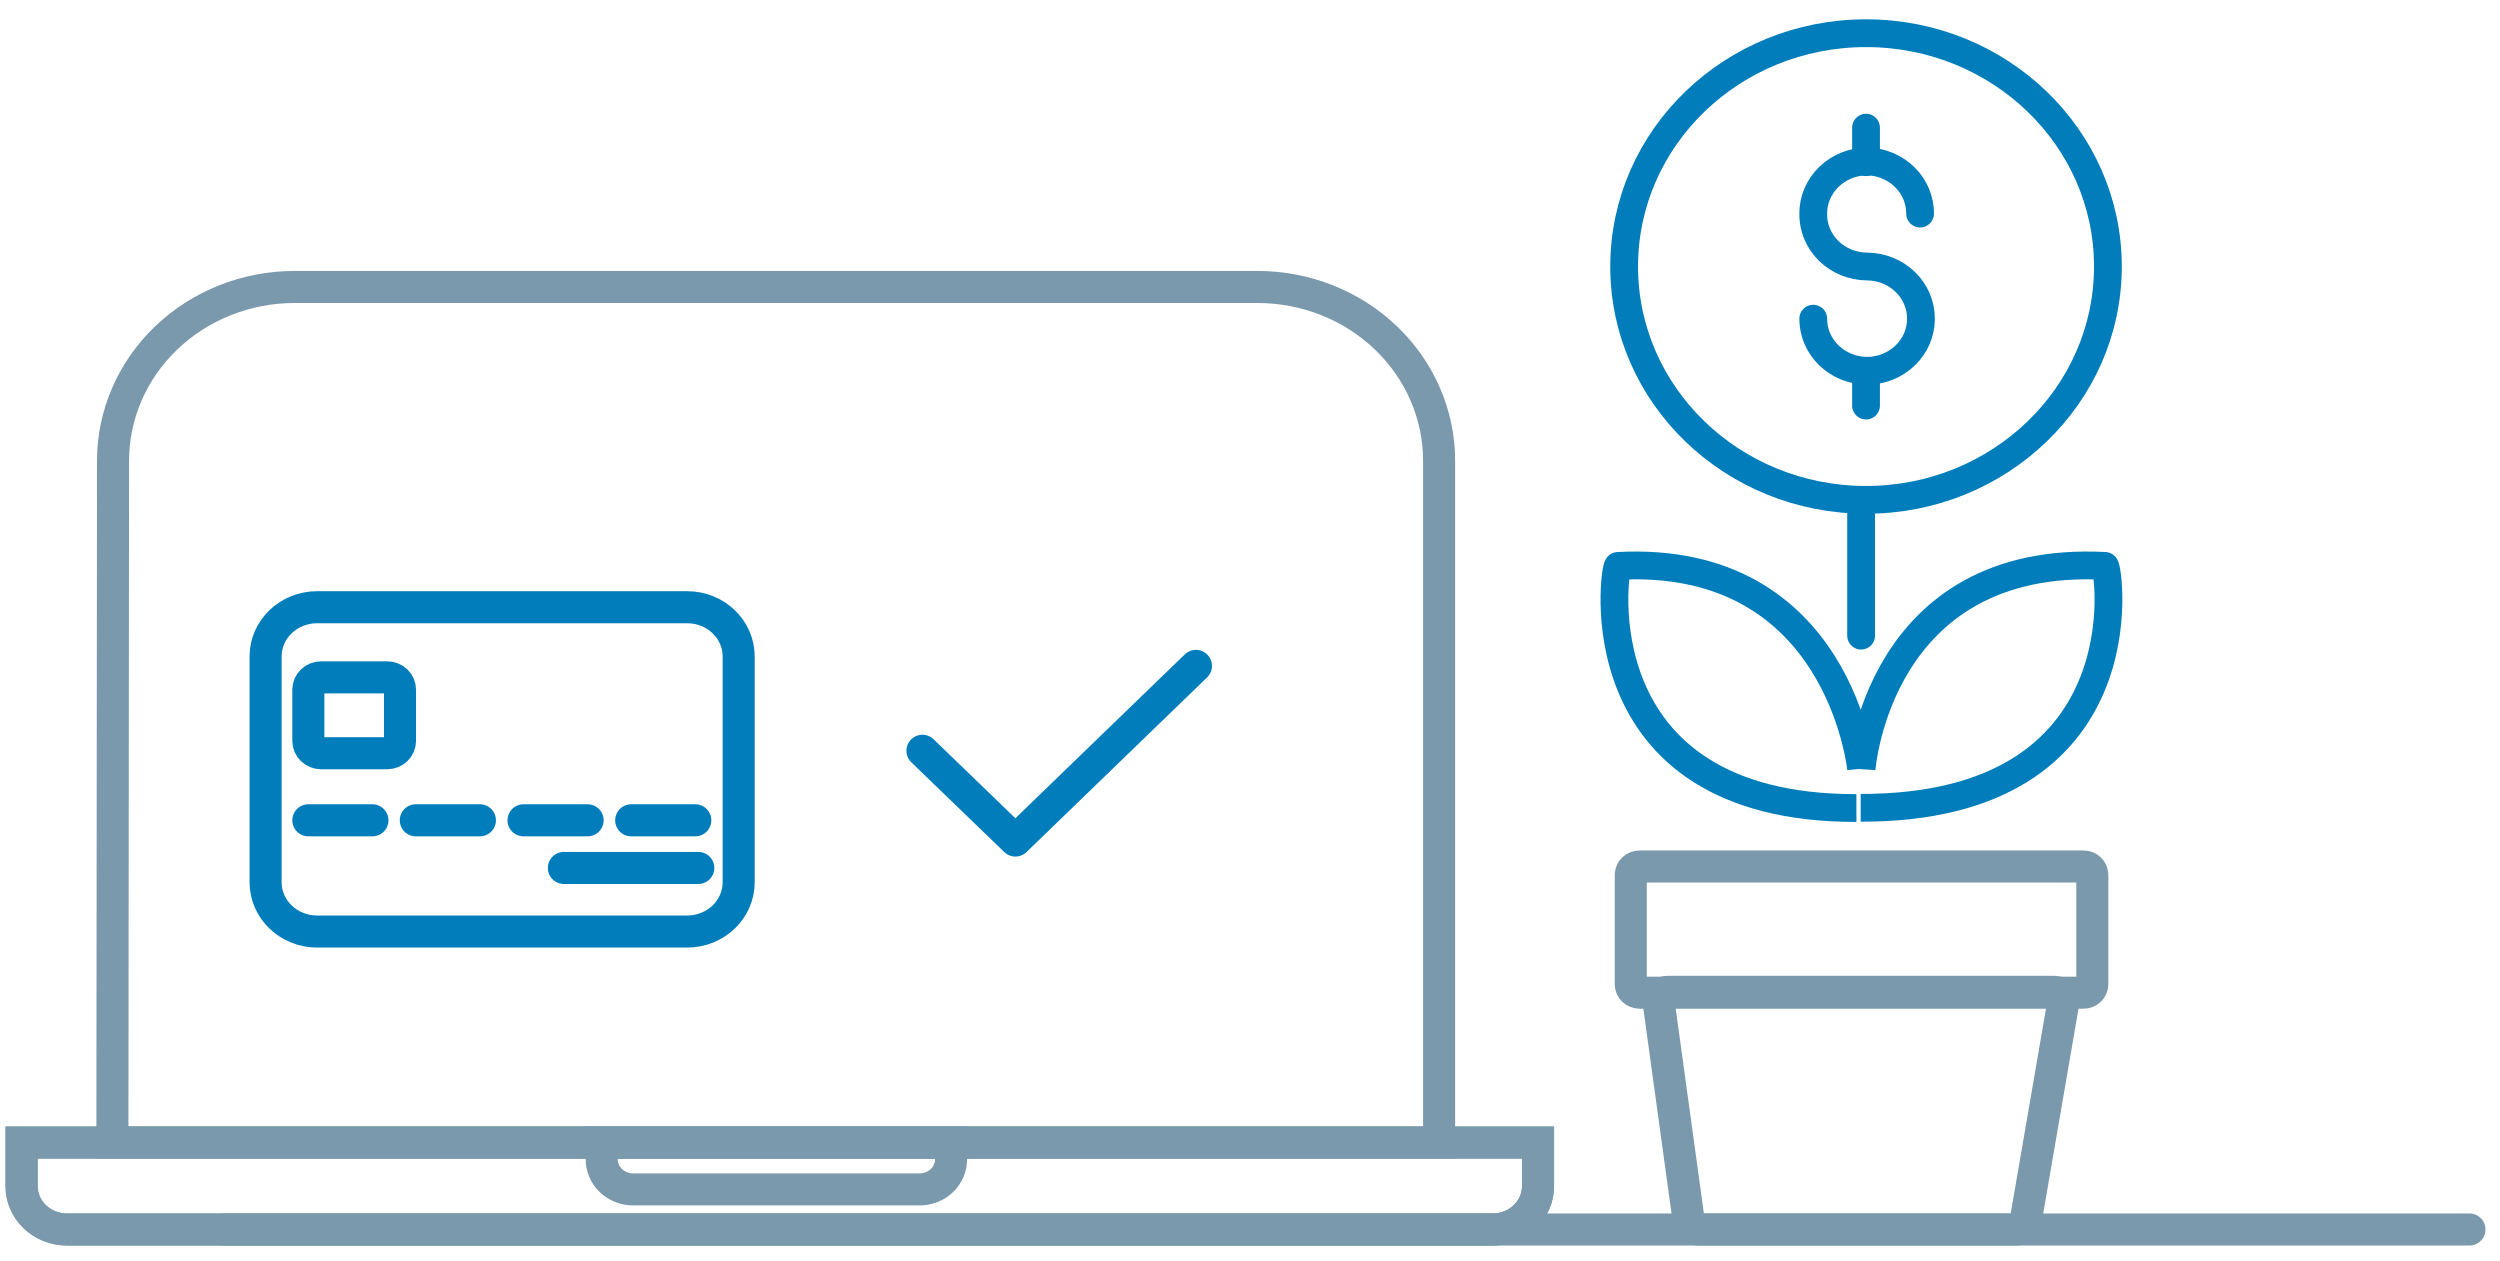 <svg width="117" height="59" viewBox="0 0 117 59" fill="none" xmlns="http://www.w3.org/2000/svg">
<path d="M115.57 57.54H10.51" stroke="#7A99AC" stroke-width="1.5" stroke-linecap="round" stroke-linejoin="round"/>
<path d="M69.02 53.473H1.02V55.502C1.019 55.769 1.073 56.034 1.179 56.281C1.285 56.528 1.44 56.753 1.637 56.942C1.834 57.132 2.069 57.282 2.326 57.385C2.584 57.487 2.861 57.54 3.14 57.54H69.86C70.139 57.54 70.416 57.487 70.674 57.385C70.932 57.282 71.166 57.132 71.363 56.942C71.56 56.753 71.716 56.528 71.822 56.281C71.927 56.034 71.982 55.769 71.98 55.502V53.473H69.02Z" stroke="#7A99AC" stroke-width="1.5" stroke-miterlimit="10"/>
<path d="M3.98 53.473H71.98V55.502C71.982 55.769 71.927 56.034 71.822 56.281C71.716 56.528 71.56 56.753 71.363 56.942C71.166 57.132 70.932 57.282 70.674 57.385C70.416 57.487 70.139 57.54 69.86 57.54H4M69 53.473H1V55.502C0.999 55.769 1.053 56.034 1.159 56.281C1.265 56.528 1.42 56.753 1.617 56.942C1.814 57.132 2.049 57.282 2.306 57.385C2.564 57.487 2.841 57.54 3.12 57.54H68.98" stroke="#7A99AC" stroke-width="1.5"/>
<path d="M28.16 53.473H44.51V54.248C44.511 54.433 44.474 54.617 44.401 54.789C44.328 54.961 44.22 55.117 44.083 55.249C43.946 55.38 43.784 55.485 43.605 55.556C43.426 55.627 43.234 55.664 43.04 55.664H29.63C29.436 55.664 29.244 55.627 29.065 55.556C28.886 55.485 28.724 55.38 28.587 55.249C28.451 55.117 28.342 54.961 28.269 54.789C28.196 54.617 28.159 54.433 28.16 54.248V53.473Z" stroke="#7A99AC" stroke-width="1.5"/>
<path d="M5.29 21.565C5.29 19.409 6.184 17.341 7.776 15.816C9.368 14.291 11.527 13.433 13.78 13.43H58.86C61.113 13.433 63.272 14.291 64.864 15.816C66.456 17.341 67.35 19.409 67.35 21.565V53.472H5.26L5.29 21.565Z" stroke="#7A99AC" stroke-width="1.5"/>
<path d="M32.16 28.418H14.84C13.509 28.418 12.43 29.45 12.43 30.724V41.289C12.43 42.563 13.509 43.596 14.84 43.596H32.16C33.491 43.596 34.57 42.563 34.57 41.289V30.724C34.57 29.45 33.491 28.418 32.16 28.418Z" stroke="#007DBA" stroke-width="1.5" stroke-linecap="round" stroke-linejoin="round"/>
<path d="M26.39 40.62H32.68" stroke="#007DBA" stroke-width="1.5" stroke-linecap="round" stroke-linejoin="round"/>
<path d="M29.54 38.39H32.54" stroke="#007DBA" stroke-width="1.5" stroke-linecap="round" stroke-linejoin="round"/>
<path d="M24.5 38.39H27.5" stroke="#007DBA" stroke-width="1.5" stroke-linecap="round" stroke-linejoin="round"/>
<path d="M19.46 38.39H22.46" stroke="#007DBA" stroke-width="1.5" stroke-linecap="round" stroke-linejoin="round"/>
<path d="M14.43 38.39H17.43" stroke="#007DBA" stroke-width="1.5" stroke-linecap="round" stroke-linejoin="round"/>
<path d="M18.12 31.7H15.03C14.699 31.7 14.43 31.957 14.43 32.274V34.677C14.43 34.994 14.699 35.251 15.03 35.251H18.12C18.451 35.251 18.72 34.994 18.72 34.677V32.274C18.72 31.957 18.451 31.7 18.12 31.7Z" stroke="#007DBA" stroke-width="1.5"/>
<path d="M43.17 35.136L47.52 39.337L55.97 31.164" stroke="#007DBA" stroke-width="1.5" stroke-linecap="round" stroke-linejoin="round"/>
<path d="M87.1 23.393V29.748" stroke="#007DBA" stroke-width="1.3" stroke-linecap="round" stroke-linejoin="round"/>
<path d="M87.33 23.393C93.582 23.393 98.65 18.504 98.65 12.473C98.65 6.443 93.582 1.554 87.33 1.554C81.078 1.554 76.01 6.443 76.01 12.473C76.01 18.504 81.078 23.393 87.33 23.393Z" stroke="#007DBA" stroke-width="1.3"/>
<path d="M87.1 35.978C87.1 35.978 86.1 25.929 75.72 26.484C75.55 26.484 73.83 37.835 86.88 37.816" stroke="#007DBA" stroke-width="1.3"/>
<path d="M87.12 35.997C87.12 35.997 87.85 25.929 98.51 26.484C98.68 26.484 100.44 37.825 87.08 37.806" stroke="#007DBA" stroke-width="1.3"/>
<path d="M77.62 46.869C77.613 46.813 77.618 46.757 77.636 46.703C77.653 46.649 77.682 46.599 77.721 46.557C77.759 46.514 77.807 46.48 77.86 46.457C77.913 46.433 77.971 46.42 78.03 46.419H96.16C96.22 46.42 96.279 46.433 96.333 46.457C96.387 46.481 96.435 46.517 96.474 46.56C96.513 46.603 96.541 46.654 96.558 46.709C96.575 46.764 96.579 46.822 96.57 46.879L94.79 57.205C94.776 57.297 94.728 57.381 94.655 57.443C94.581 57.504 94.488 57.538 94.39 57.54H79.45C79.35 57.538 79.254 57.503 79.179 57.44C79.104 57.377 79.054 57.29 79.04 57.195L77.62 46.869Z" stroke="#7A99AC" stroke-width="1.5" stroke-linecap="round"/>
<path d="M97.51 40.553H76.73C76.504 40.553 76.32 40.728 76.32 40.945V46.065C76.32 46.282 76.504 46.458 76.73 46.458H97.51C97.737 46.458 97.92 46.282 97.92 46.065V40.945C97.92 40.728 97.737 40.553 97.51 40.553Z" stroke="#7A99AC" stroke-width="1.5" stroke-linecap="round"/>
<path d="M87.33 5.975V7.592" stroke="#007DBA" stroke-width="1.3" stroke-linecap="round" stroke-linejoin="round"/>
<path d="M87.33 17.354V18.981" stroke="#007DBA" stroke-width="1.3" stroke-linecap="round" stroke-linejoin="round"/>
<path d="M84.86 14.914C84.857 15.557 85.121 16.175 85.594 16.632C86.066 17.09 86.708 17.349 87.38 17.354C88.052 17.349 88.694 17.09 89.167 16.632C89.639 16.175 89.903 15.557 89.9 14.914C89.903 14.271 89.639 13.653 89.167 13.195C88.694 12.738 88.052 12.478 87.38 12.473C87.044 12.471 86.712 12.405 86.403 12.278C86.093 12.152 85.814 11.968 85.579 11.738C85.345 11.507 85.16 11.234 85.037 10.935C84.914 10.636 84.853 10.316 84.86 9.995C84.857 9.352 85.121 8.734 85.594 8.276C86.066 7.819 86.708 7.559 87.38 7.554C88.045 7.569 88.677 7.833 89.141 8.29C89.605 8.746 89.863 9.358 89.86 9.995" stroke="#007DBA" stroke-width="1.3" stroke-linecap="round" stroke-linejoin="round"/>
</svg>

